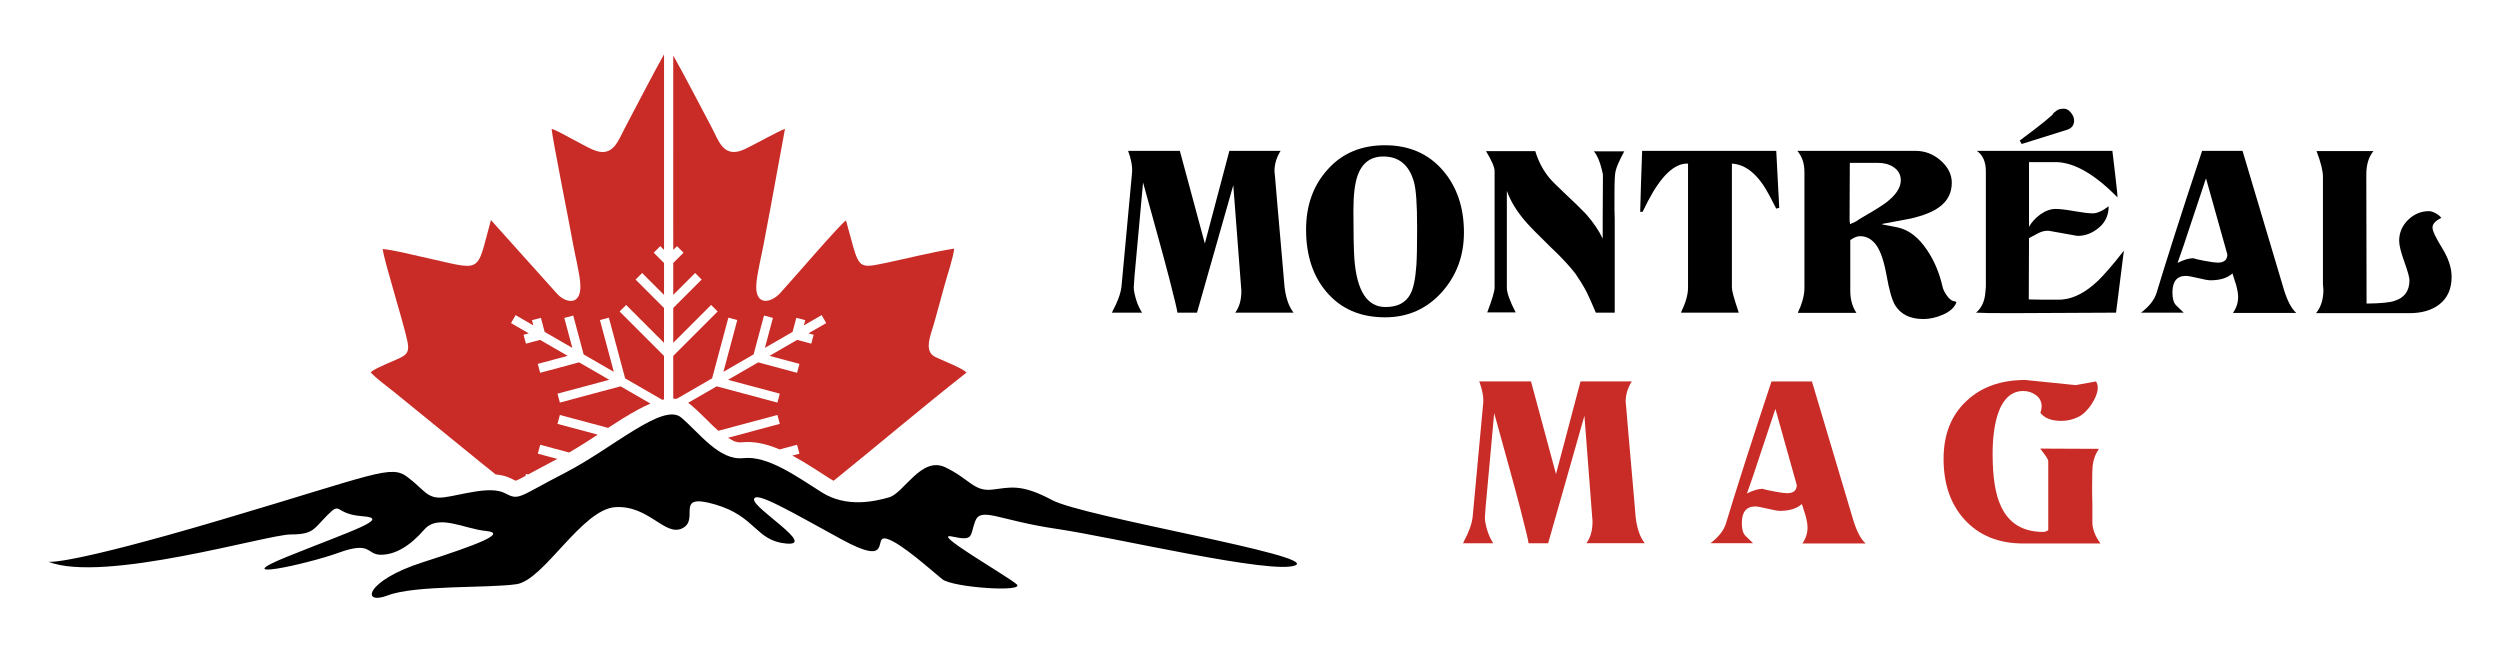 <?xml version="1.0" encoding="utf-8"?>
<!-- Generator: Adobe Illustrator 16.0.0, SVG Export Plug-In . SVG Version: 6.00 Build 0)  -->
<!DOCTYPE svg PUBLIC "-//W3C//DTD SVG 1.1//EN" "http://www.w3.org/Graphics/SVG/1.1/DTD/svg11.dtd">
<svg version="1.1" id="Calque_1" xmlns="http://www.w3.org/2000/svg" xmlns:xlink="http://www.w3.org/1999/xlink" x="0px" y="0px"
	 width="230px" height="60px" viewBox="0 0 230 60" enable-background="new 0 0 230 60" xml:space="preserve">
<g>
	<g>
		<g>
			<path fill="#C92B26" d="M145.947,49.977c0.377-0.51,0.565-1.172,0.565-1.984c0-0.135-0.009-0.24-0.022-0.314l-0.723-9.428
				l-3.338,11.727h-1.804c0-0.164-0.249-1.209-0.745-3.135c-0.301-1.156-0.653-2.469-1.06-3.936
				c-0.406-1.465-0.856-3.102-1.354-4.904l-0.788,8.637c-0.047,0.588-0.068,0.918-0.068,0.994c0,0.164,0.021,0.354,0.068,0.563
				c0.044,0.211,0.101,0.426,0.168,0.643c0.067,0.219,0.149,0.43,0.248,0.633c0.098,0.201,0.192,0.371,0.282,0.506h-2.729
				L134.604,50l0.045-0.135c0.481-0.887,0.76-1.654,0.835-2.301l0.97-10.465c0.046-0.572-0.075-1.24-0.36-2.008h4.759l2.3,8.525
				l2.256-8.525h4.713c-0.376,0.602-0.563,1.227-0.563,1.873c0-0.016,0.023,0.213,0.067,0.688c0.046,0.473,0.105,1.191,0.181,2.152
				l0.474,5.414c0.044,0.527,0.112,1.314,0.202,2.369c0.12,1.037,0.398,1.834,0.835,2.389H145.947z"/>
			<path fill="#C92B26" d="M165.818,50c0.316-0.451,0.475-0.939,0.475-1.465c0-0.285-0.063-0.656-0.183-1.105
				c-0.061-0.166-0.116-0.34-0.168-0.52c-0.053-0.182-0.11-0.361-0.171-0.541c-0.464,0.422-1.141,0.631-2.028,0.631
				c-0.195,0-0.572-0.068-1.129-0.203c-0.57-0.135-0.947-0.203-1.127-0.203c-0.827,0-1.239,0.512-1.239,1.533
				c0,0.557,0.111,0.947,0.338,1.174c0.12,0.121,0.236,0.234,0.349,0.338c0.114,0.105,0.23,0.219,0.351,0.338h-3.925
				c0.751-0.57,1.226-1.172,1.422-1.803c0.435-1.445,0.999-3.248,1.689-5.412c0.693-2.166,1.526-4.723,2.505-7.67h3.721
				l3.812,12.787c0.316,1.023,0.691,1.73,1.128,2.121H165.818z M163.337,37.617l-1.646,4.941c-0.106,0.33-0.238,0.729-0.395,1.195
				c-0.158,0.465-0.351,1.014-0.576,1.645c0.572-0.285,1.053-0.428,1.443-0.428c0.15,0.061,0.511,0.143,1.083,0.248
				c0.57,0.105,0.955,0.158,1.149,0.158c0.513,0,0.805-0.18,0.881-0.541c0.03-0.137,0.036-0.211,0.022-0.227L163.337,37.617z"/>
			<path fill="#C92B26" d="M186.139,50c-2.271,0-4.074-0.736-5.414-2.211c-1.277-1.412-1.916-3.27-1.916-5.57
				c0-2.24,0.699-4.014,2.097-5.322c1.369-1.293,3.173-1.939,5.414-1.939c0.511,0.045,1.029,0.098,1.556,0.158l3.089,0.314
				c0.617-0.104,1.242-0.217,1.872-0.338c0.106,0.195,0.158,0.377,0.158,0.543c0,0.449-0.196,0.977-0.586,1.578
				c-0.391,0.572-0.797,0.955-1.218,1.15c-0.496,0.24-1.007,0.359-1.533,0.359c-0.917,0-1.564-0.248-1.94-0.744
				c0.076-0.225,0.114-0.42,0.114-0.586c0-0.436-0.175-0.781-0.521-1.037c-0.345-0.256-0.737-0.383-1.172-0.383
				c-1.097,0-1.888,0.736-2.368,2.209c-0.301,0.994-0.451,2.18-0.451,3.564c0,2.15,0.255,3.76,0.768,4.826
				c0.721,1.578,2.021,2.367,3.9,2.367c0.136,0,0.286-0.051,0.452-0.158v-6.359c0-0.15-0.248-0.533-0.745-1.15l5.412,0.023
				c-0.33,0.465-0.526,1-0.587,1.602c-0.014,0.119-0.025,0.326-0.031,0.619c-0.009,0.293-0.013,0.666-0.013,1.117
				c0,0.195,0,0.436,0,0.721c0,0.271,0.009,0.596,0.022,0.971v1.713c0,0.633,0.248,1.285,0.745,1.963H186.139z"/>
		</g>
		<g>
			<path d="M113.642,28.764c0.376-0.51,0.564-1.172,0.564-1.984c0-0.135-0.008-0.24-0.022-0.314l-0.722-9.428l-3.338,11.727h-1.804
				c0-0.164-0.249-1.209-0.744-3.135c-0.301-1.156-0.654-2.469-1.061-3.935c-0.406-1.466-0.857-3.102-1.353-4.905l-0.789,8.637
				c-0.045,0.588-0.068,0.918-0.068,0.994c0,0.164,0.022,0.354,0.068,0.563c0.045,0.211,0.102,0.426,0.169,0.644
				s0.15,0.429,0.249,0.632c0.097,0.202,0.191,0.371,0.282,0.506h-2.729l-0.045,0.023l0.045-0.135
				c0.481-0.887,0.759-1.654,0.834-2.301l0.97-10.465c0.045-0.572-0.076-1.24-0.361-2.008h4.759l2.3,8.525l2.255-8.525h4.713
				c-0.376,0.602-0.563,1.227-0.563,1.873c0-0.016,0.023,0.214,0.067,0.688c0.046,0.473,0.106,1.191,0.181,2.153l0.474,5.413
				c0.045,0.526,0.112,1.315,0.202,2.369c0.12,1.037,0.398,1.834,0.835,2.389H113.642z"/>
			<path d="M132.677,26.848c-1.397,1.564-3.149,2.346-5.255,2.346c-2.286,0-4.09-0.789-5.413-2.369
				c-1.232-1.458-1.85-3.359-1.85-5.705c0-2.225,0.662-4.067,1.985-5.525c1.323-1.489,3.082-2.232,5.277-2.232
				c2.24,0,4.029,0.789,5.368,2.367c1.262,1.488,1.894,3.375,1.894,5.661C134.684,23.51,134.016,25.329,132.677,26.848z
				 M130.084,16.744c-0.437-1.564-1.376-2.346-2.819-2.346c-1.158,0-1.948,0.586-2.369,1.758c-0.256,0.737-0.383,1.806-0.383,3.203
				c0,1.068,0.007,1.971,0.022,2.707c0.015,0.736,0.037,1.322,0.067,1.76c0.226,2.947,1.181,4.42,2.864,4.42
				c1.098,0,1.857-0.391,2.278-1.173c0.284-0.497,0.473-1.384,0.563-2.661c0.046-0.691,0.067-1.729,0.067-3.112v-0.452
				C130.376,18.804,130.278,17.436,130.084,16.744z"/>
			<path d="M148.623,15.797c-0.061,0.255-0.091,0.947-0.091,2.074v1.398c0.015,0.316,0.022,0.595,0.022,0.835
				c0,0.226,0,0.421,0,0.585v8.074h-1.738c-0.18-0.42-0.338-0.785-0.473-1.093c-0.136-0.309-0.256-0.567-0.36-0.778
				c-0.182-0.346-0.361-0.661-0.541-0.947c-0.182-0.285-0.354-0.549-0.52-0.789c-0.24-0.315-0.549-0.677-0.925-1.082
				c-0.375-0.406-0.819-0.85-1.33-1.332c-0.571-0.556-1.049-1.029-1.432-1.42c-0.385-0.391-0.681-0.707-0.891-0.947
				c-0.813-0.947-1.384-1.887-1.714-2.819v8.909c0,0.465,0.27,1.225,0.811,2.277h-2.616c0.452-1.188,0.677-1.947,0.677-2.277V15.729
				c0-0.346-0.263-0.954-0.79-1.826h4.533c0.286,0.947,0.723,1.773,1.309,2.48c0.226,0.271,0.691,0.737,1.398,1.398
				c0.467,0.436,0.861,0.812,1.184,1.128c0.324,0.315,0.583,0.579,0.779,0.788c0.677,0.768,1.187,1.52,1.533,2.256
				c0-0.21,0-0.797,0-1.759c0-0.978,0.008-2.353,0.022-4.128c-0.015-0.06-0.03-0.131-0.044-0.214
				c-0.017-0.082-0.038-0.177-0.068-0.281c-0.181-0.752-0.423-1.3-0.723-1.647h2.797C148.967,14.781,148.696,15.406,148.623,15.797z
				"/>
			<path d="M163.417,19.202c-0.076-0.149-0.166-0.327-0.272-0.53c-0.104-0.203-0.231-0.447-0.382-0.732
				c-0.978-1.85-2.12-2.812-3.428-2.888v11.435c0,0.271,0.21,1.03,0.631,2.277h-5.322c0.437-0.901,0.654-1.66,0.654-2.277V15.052
				h-0.046c-1.203-0.029-2.412,1.113-3.63,3.429c-0.076,0.165-0.158,0.33-0.248,0.496c-0.091,0.166-0.175,0.331-0.249,0.496
				c-0.016,0.016-0.029,0.021-0.046,0.021c-0.134,0-0.194-0.006-0.18-0.021c0.016-0.677,0.038-1.478,0.067-2.402
				c0.03-0.924,0.068-1.988,0.112-3.191h12.338l0.181,3.496c0.03,0.527,0.052,0.932,0.068,1.218
				c0.014,0.286,0.021,0.466,0.021,0.542v0.022c-0.016-0.015-0.03-0.022-0.046-0.022C163.581,19.135,163.508,19.157,163.417,19.202z
				"/>
			<path d="M178.708,28.967c-0.603,0.256-1.188,0.384-1.76,0.384c-1.203,0-2.068-0.421-2.593-1.263
				c-0.286-0.467-0.549-1.383-0.791-2.752c-0.24-1.322-0.559-2.256-0.957-2.796c-0.398-0.542-0.891-0.812-1.478-0.812
				c-0.271,0-0.57,0.119-0.903,0.359v4.691c0,0.768,0.188,1.436,0.565,2.008h-5.391c0.03-0.09,0.068-0.184,0.112-0.282
				c0.046-0.097,0.09-0.198,0.136-0.304c0.24-0.633,0.36-1.188,0.36-1.67V15.818c0-0.781-0.218-1.428-0.654-1.939h10.872
				c0.841,0,1.594,0.279,2.255,0.836c0.721,0.616,1.083,1.314,1.083,2.097c0,0.947-0.393,1.699-1.173,2.255
				c-0.571,0.422-1.437,0.767-2.594,1.038c-0.437,0.075-0.877,0.157-1.319,0.248c-0.444,0.091-0.885,0.173-1.319,0.247v0.045
				c0.164,0.031,0.364,0.068,0.597,0.113c0.234,0.045,0.501,0.099,0.801,0.158c1.054,0.226,1.971,0.932,2.751,2.119
				c0.647,0.963,1.113,2.068,1.399,3.316c0.03,0.15,0.083,0.297,0.158,0.439c0.074,0.143,0.165,0.29,0.271,0.44
				c0.24,0.33,0.489,0.495,0.743,0.495l0.114,0.09C179.813,28.299,179.385,28.682,178.708,28.967z M174.197,15.368
				c-0.391-0.255-0.865-0.384-1.422-0.384h-2.593l-0.021,5.074c0,0.121,0.002,0.227,0.01,0.316s0.02,0.173,0.034,0.248
				c0.06-0.03,0.136-0.064,0.227-0.102c0.09-0.037,0.193-0.087,0.313-0.146c0.061-0.045,0.141-0.098,0.238-0.158
				c0.099-0.06,0.207-0.127,0.327-0.203c0.601-0.346,1.087-0.635,1.455-0.868c0.368-0.232,0.619-0.401,0.755-0.508
				c0.903-0.69,1.354-1.376,1.354-2.052C174.874,16.074,174.647,15.668,174.197,15.368z"/>
			<path d="M194.677,28.764l-9.722,0.047c-0.856,0-1.545-0.004-2.063-0.012s-0.884-0.019-1.094-0.035
				c0.511-0.436,0.797-1.059,0.857-1.871c0.014-0.181,0.025-0.313,0.033-0.395c0.007-0.082,0.011-0.108,0.011-0.078V15.773
				c0-0.887-0.278-1.518-0.833-1.895h12.472c0.059,0.482,0.116,0.947,0.168,1.398c0.053,0.451,0.103,0.873,0.146,1.264
				c0.061,0.48,0.103,0.854,0.124,1.115c0.022,0.264,0.034,0.426,0.034,0.486v0.021c-2.061-2.104-3.925-3.188-5.592-3.248h-0.745
				h-1.804v5.955c0.254-0.451,0.612-0.838,1.07-1.162c0.459-0.322,0.922-0.484,1.388-0.484c0.375,0,0.947,0.068,1.714,0.203
				c0.768,0.135,1.33,0.203,1.69,0.203c0.406,0,0.895-0.219,1.468-0.654c0,0.781-0.278,1.421-0.835,1.916
				c-0.617,0.543-1.294,0.813-2.03,0.813c-0.827-0.15-1.668-0.301-2.525-0.45c-0.046-0.015-0.128-0.023-0.248-0.023
				c-0.272,0-0.553,0.075-0.847,0.226c-0.293,0.15-0.575,0.301-0.845,0.451l-0.022,5.639c0.391,0.015,0.759,0.021,1.104,0.021
				c0.362,0,0.7,0,1.015,0c0.286,0,0.513,0,0.677,0c0.166,0,0.286-0.007,0.36-0.021c1.039-0.105,2.099-0.669,3.182-1.691
				c0.271-0.256,0.608-0.616,1.016-1.083c0.404-0.466,0.871-1.037,1.397-1.714L194.677,28.764z M190.165,11.939l-4.173,1.309
				l-0.18-0.316c0.991-0.736,1.748-1.314,2.267-1.736c0.519-0.42,0.807-0.684,0.867-0.789l-0.156,0.112
				c0.15-0.136,0.296-0.255,0.438-0.36c0.144-0.105,0.364-0.158,0.667-0.158c0.224,0,0.434,0.121,0.63,0.361
				c0.194,0.24,0.293,0.48,0.293,0.722C190.818,11.519,190.6,11.805,190.165,11.939z"/>
			<path d="M205.433,28.787c0.316-0.451,0.475-0.939,0.475-1.466c0-0.285-0.063-0.654-0.183-1.104
				c-0.06-0.166-0.116-0.339-0.168-0.52s-0.11-0.361-0.17-0.541c-0.465,0.422-1.142,0.631-2.028,0.631
				c-0.196,0-0.573-0.067-1.13-0.203c-0.57-0.135-0.946-0.203-1.127-0.203c-0.827,0-1.239,0.512-1.239,1.534
				c0,0.557,0.112,0.947,0.338,1.173c0.12,0.121,0.236,0.234,0.349,0.339c0.114,0.104,0.23,0.218,0.351,0.337h-3.925
				c0.751-0.57,1.226-1.172,1.422-1.804c0.435-1.443,0.999-3.247,1.69-5.412c0.692-2.165,1.525-4.722,2.505-7.669h3.72l3.813,12.788
				c0.316,1.022,0.69,1.729,1.127,2.12H205.433z M202.952,16.405l-1.646,4.939c-0.105,0.331-0.238,0.729-0.395,1.195
				c-0.158,0.466-0.35,1.015-0.576,1.646c0.572-0.285,1.053-0.428,1.443-0.428c0.15,0.06,0.511,0.143,1.083,0.248
				c0.571,0.105,0.955,0.158,1.149,0.158c0.513,0,0.805-0.18,0.881-0.541c0.03-0.136,0.036-0.211,0.022-0.227L202.952,16.405z"/>
			<path d="M224.399,28.021c-0.692,0.526-1.602,0.79-2.729,0.79h-8.594c0.452-0.557,0.677-1.271,0.677-2.144
				c0-0.06-0.008-0.15-0.022-0.271c-0.016-0.12-0.021-0.211-0.021-0.271v-9.879c0-0.525-0.196-1.308-0.587-2.345h5.232
				c-0.437,0.525-0.655,1.248-0.655,2.164l0.024,11.863c1.308-0.015,2.164-0.098,2.57-0.248c0.917-0.285,1.376-0.917,1.376-1.895
				c0-0.254-0.158-0.826-0.475-1.713c-0.314-0.873-0.473-1.512-0.473-1.918c0-0.736,0.271-1.375,0.811-1.916
				c0.557-0.543,1.204-0.813,1.94-0.813c0.166,0,0.373,0.066,0.621,0.203c0.248,0.135,0.416,0.278,0.507,0.428h-0.022
				c-0.526,0.256-0.789,0.549-0.789,0.88c0,0.302,0.293,0.925,0.879,1.872c0.587,0.947,0.879,1.835,0.879,2.66
				C225.549,26.584,225.167,27.434,224.399,28.021z"/>
		</g>
	</g>
	<g>
		<path fill-rule="evenodd" clip-rule="evenodd" fill="#C92B26" d="M61.938,21.107v1.885l0.347-0.348l0.602,0.602l-0.949,0.949
			v1.658v1.277l2.015-2.014l0.601,0.602l-2.616,2.615v3.205l3.485-3.484l0.601,0.6l-4.086,4.088v3.928
			c0.105,0.002,0.208,0.01,0.312,0.023l3.264-1.885l1.497-5.584l0.82,0.219l-1.276,4.766l2.776-1.604l0.958-3.576l0.821,0.219
			l-0.739,2.756l2.545-1.469l0.347-1.297l0.821,0.219l-0.128,0.479l1.634-0.945l0.422,0.734l-1.633,0.943l0.477,0.129l-0.219,0.82
			L73.34,31.27l-2.545,1.469l2.755,0.738l-0.219,0.82l-3.576-0.959l-2.777,1.604l4.764,1.277l-0.219,0.82l-5.584-1.496l-2.638,1.521
			c0.108,0.068,0.214,0.145,0.317,0.232c0.67,0.566,1.275,1.213,1.909,1.82c0.157,0.15,0.347,0.332,0.559,0.518l5.437-1.457
			l0.219,0.82l-4.764,1.277l0.517,0.299c0.253,0.098,0.505,0.146,0.747,0.121c1.152-0.129,2.333,0.164,3.485,0.654l1.604-0.43
			l0.219,0.82l-0.652,0.176c1.256,0.67,2.45,1.49,3.498,2.15c0.098,0.061,0.196,0.117,0.296,0.168
			c4.046-3.262,8.214-6.803,12.234-9.961c-0.412-0.412-2.147-1.08-2.868-1.422c-1.146-0.545-0.391-2.109-0.099-3.189
			c0.308-1.137,0.62-2.219,0.921-3.354c0.237-0.895,0.833-2.617,0.903-3.434c-2.077,0.328-4.354,0.914-6.452,1.352
			c-2.64,0.549-2.27,0.4-3.5-3.943c-0.462,0.244-5.246,5.828-6.07,6.699c-0.902,0.951-2.289,1.139-2.183-0.768
			c0.054-0.977,0.445-2.525,0.637-3.541c0.227-1.195,0.444-2.393,0.678-3.59l1.324-7.225c-0.654,0.225-2.787,1.445-3.718,1.875
			c-1.967,0.908-2.386-0.818-3.047-2.049c-0.871-1.619-2.464-4.734-3.515-6.576V21.107z"/>
		<path fill-rule="evenodd" clip-rule="evenodd" fill="#C92B26" d="M49.694,34.297l-0.22-0.82l2.756-0.738l-2.545-1.469
			l-1.298,0.348l-0.219-0.82l0.478-0.129l-1.633-0.943l0.422-0.734l1.634,0.945l-0.128-0.479l0.821-0.219l0.347,1.297l2.545,1.469
			l-0.739-2.756l0.821-0.219l0.958,3.576l2.777,1.604l-1.277-4.766l0.821-0.219l1.496,5.584l3.411,1.971
			c0.056-0.014,0.11-0.025,0.166-0.035v-4.002l-4.086-4.088l0.602-0.6l3.485,3.484v-3.205l-2.616-2.615l0.602-0.602l2.015,2.014
			v-1.277v-1.658l-0.948-0.949l0.602-0.602l0.347,0.348v-1.885V5c-0.934,1.643-3.014,5.682-3.537,6.648
			c-0.688,1.271-1.128,2.951-3.035,2.113c-0.658-0.291-1.241-0.648-1.885-0.975c-0.504-0.256-1.391-0.789-1.885-0.93
			c0.063,0.857,1.694,9.006,1.994,10.699c0.188,1.064,0.606,2.646,0.65,3.656c0.086,1.975-1.4,1.689-2.198,0.752l-6.03-6.717
			c-1.428,5.164-0.576,4.633-6.583,3.332c-1.034-0.225-2.315-0.566-3.375-0.668c0.165,1.248,1.878,6.594,2.275,8.496
			c0.283,1.357-0.324,1.334-1.985,2.098c-0.366,0.17-1.178,0.502-1.394,0.758c0.511,0.553,1.475,1.262,2.115,1.77l6.461,5.254
			c0.927,0.775,1.936,1.568,2.921,2.361c0.534,0.047,1.048,0.174,1.525,0.424c0.08,0.041,0.21,0.115,0.313,0.156
			c0.242-0.076,0.707-0.338,0.904-0.443l0.049-0.186l0.198,0.053c0.894-0.48,1.782-0.965,2.685-1.432l-1.795-0.48l0.22-0.82
			l2.656,0.711c0.449-0.258,0.892-0.527,1.33-0.803c0.435-0.271,0.868-0.555,1.303-0.838l-3.699-0.992l0.219-0.82l4.432,1.188
			c0.904-0.59,1.816-1.17,2.751-1.676c0.357-0.193,0.747-0.389,1.154-0.559l-2.753-1.588l-5.584,1.496l-0.219-0.82l4.764-1.277
			l-2.776-1.604L49.694,34.297z"/>
		<path d="M4.45,51.682c0,0,1.546,0.387,15.909-3.865c14.362-4.25,15.585-5.088,17.131-3.928c1.546,1.158,1.804,2.061,3.349,1.867
			c1.546-0.193,4.251-1.094,5.603-0.387c1.353,0.709,1.16,0.387,5.539-1.867s9.017-6.506,10.691-5.088
			c1.675,1.416,3.487,3.986,5.732,3.734c2.245-0.25,4.959,1.74,7.213,3.156c2.254,1.418,4.83,0.838,6.183,0.451
			s2.963-3.799,5.152-2.77c2.189,1.031,2.641,2.254,4.315,2.061c1.674-0.193,2.641-0.58,5.538,0.967
			c2.898,1.545,24.442,5.092,22.379,5.994c-2.06,0.9-16.711-2.58-21.993-3.354s-6.956-2.061-7.471-0.709
			c-0.516,1.354-0.064,1.867-2.125,1.418c-2.062-0.451,5.023,3.605,5.925,4.379s-5.86,0.322-6.827-0.451
			c-0.966-0.773-3.863-3.414-5.152-3.734c-1.289-0.322,0.708,2.703-4.122,0.063c-4.83-2.639-7.986-4.508-8.05-3.67
			s5.796,4.314,2.963,4.057c-2.834-0.258-2.77-2.512-6.57-3.605c-3.799-1.096-1.353,1.352-2.962,2.189s-3.091-2.125-6.183-1.932
			c-3.091,0.193-6.569,6.697-9.081,7.084c-2.512,0.387-9.338,0.064-11.85,1.031c-2.512,0.965-2.061-1.354,3.156-3.027
			c5.216-1.676,7.857-2.705,5.86-2.898s-4.379-1.609-5.667-0.129s-2.64,2.318-3.993,2.318s-0.837-1.289-3.864-0.193
			c-3.027,1.094-10.563,2.705-4.637,0.322c5.924-2.383,9.466-3.479,6.826-3.672c-2.64-0.191-1.932-1.416-3.22-0.129
			c-1.288,1.289-1.288,1.805-3.414,1.805C24.609,49.17,9.539,53.678,4.45,51.682"/>
	</g>
</g>
</svg>
